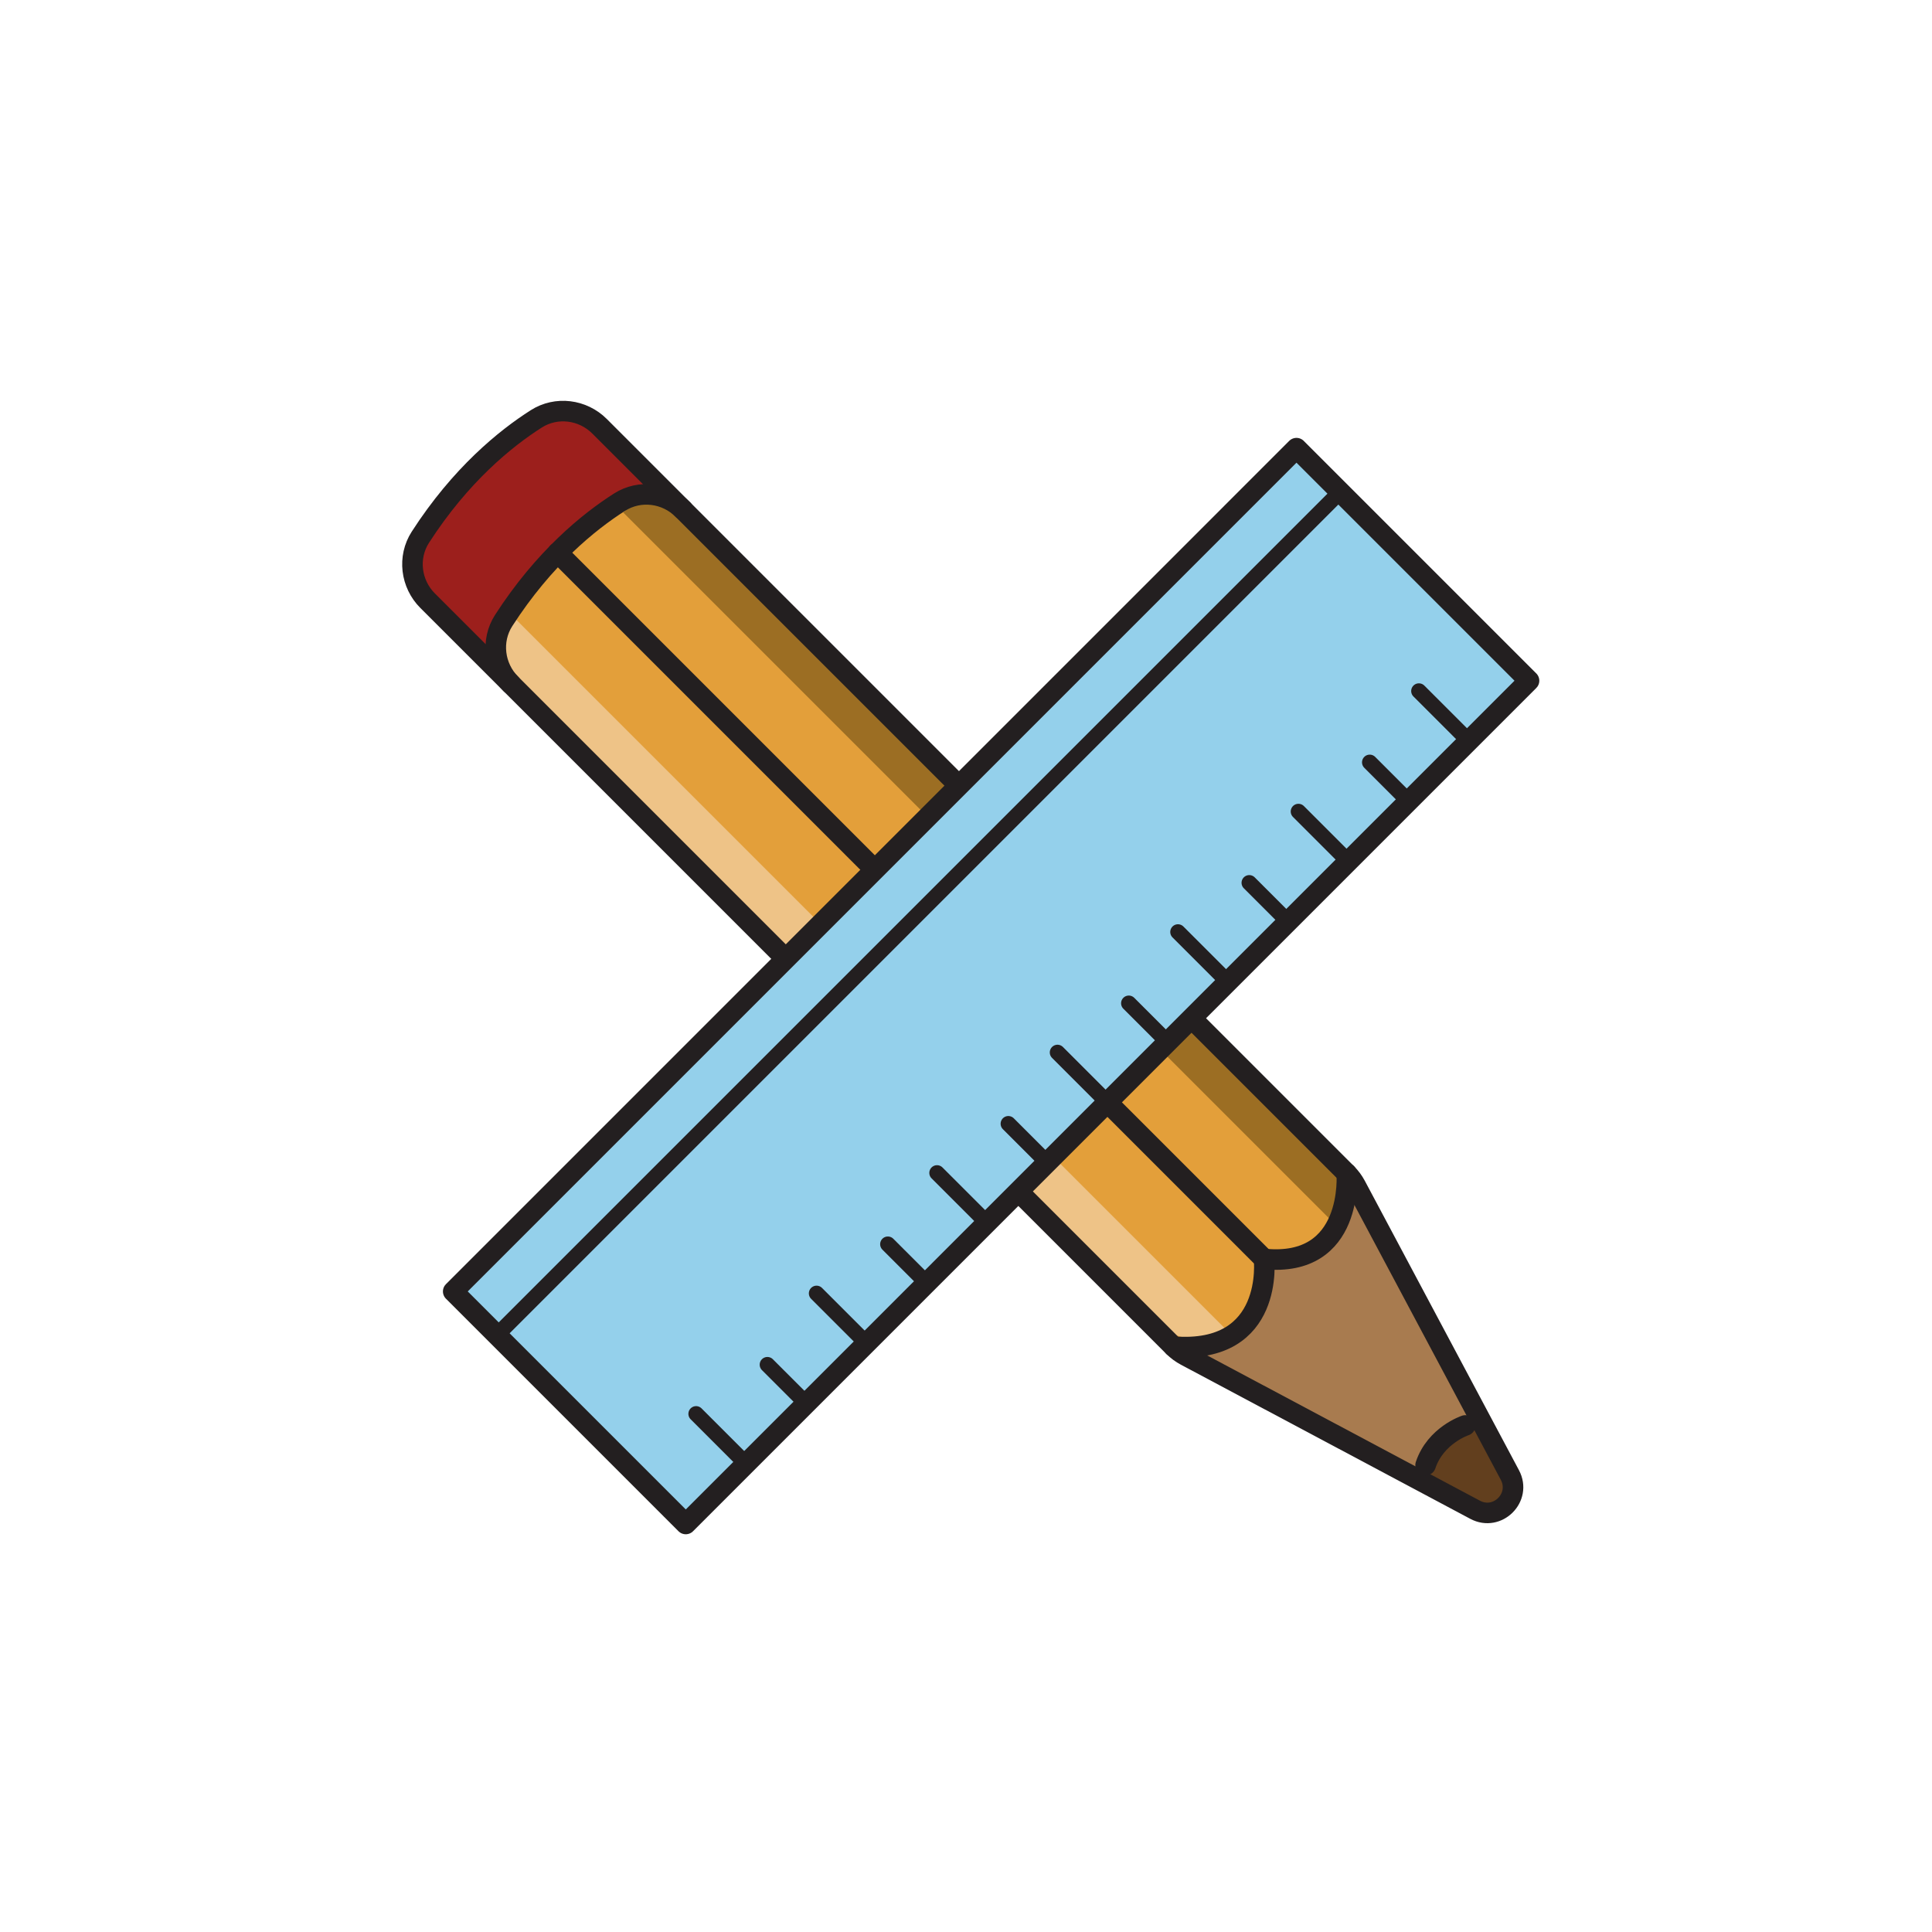 <svg height="188" viewBox="0 0 188 188" width="188" xmlns="http://www.w3.org/2000/svg"><g fill="none" fill-rule="evenodd" transform="translate(40 40)"><path d="m1.611 18.451c12.805 12.805 66.707 66.707 72.59 72.593.35.347.745.64 1.18.87l28.162 15c2.18 1.16 4.543-1.202 3.382-3.382l-15-28.16c-.233-.438-.527-.835-.877-1.185l-72.703-72.705c-1.643-1.643-4.207-1.968-6.165-.72-2.98 1.897-7.36 5.438-11.277 11.518-1.255 1.952-.935 4.53.708 6.173" fill="#e39f3a"/><path d="m9.717 26.557c-1.643-1.643-1.962-4.22-.708-6.173 3.917-6.08 8.297-9.62 11.277-11.518 1.958-1.248 4.522-.922 6.165.72l-8.107-8.105s-3.172-3.183-6.92-.22c0 0-8.63 6.268-10.977 11.95 0 0-1.565 2.51 1.163 5.24z" fill="#9c1f1c"/><path d="m10.223 20.294 70.115 70.115s-3.61.79-7.652-1.19l-62.815-62.815s-3.248-2.215.352-6.11" fill="#eec387"/><path d="m20.647 9.87 70.115 70.115s.79-3.61-1.19-7.652l-62.815-62.815s-2.215-3.248-6.11.352" fill="#9c6e23"/><path d="m91.926 75.37 14.202 26.668s2.203 3.695.357 4.438c-1.843.743-3.495.145-5.445-.895-1.95-1.038-25.66-13.665-25.66-13.665s6.707-.05 7.553-7.218l1.815-2.15s5.478.65 7.178-7.178" fill="#a87b4f"/><path d="m98.72 102.572c.973-2.913 3.862-3.862 3.862-3.862l1.69-.158 2.652 4.98s1.387 2.797-2.283 3.685l-6.577-3.22z" fill="#623f1e"/><path d="m1.611 18.451c12.805 12.805 66.707 66.707 72.59 72.593.35.347.745.64 1.18.87l28.162 15c2.18 1.16 4.543-1.202 3.382-3.382l-15-28.16c-.233-.438-.527-.835-.877-1.185l-72.703-72.705c-1.643-1.643-4.207-1.968-6.165-.72-2.98 1.897-7.36 5.438-11.277 11.518-1.255 1.952-.935 4.53.708 6.173z" stroke="#231f20" stroke-linecap="round" stroke-linejoin="round" stroke-width="2"/><path d="m9.717 26.557c-1.643-1.643-1.962-4.22-.708-6.173 3.917-6.08 8.297-9.62 11.277-11.518 1.958-1.248 4.522-.922 6.165.72" stroke="#231f20" stroke-linecap="round" stroke-linejoin="round" stroke-width="2"/><path d="m91.049 74.185s.757 9.213-8.05 8.32c0 0 1.062 9.293-8.797 8.537" stroke="#231f20" stroke-linecap="round" stroke-linejoin="round" stroke-width="2"/><path d="m82.998 82.506-15.238-15.238" stroke="#231f20" stroke-linecap="round" stroke-linejoin="round" stroke-width="2"/><path d="m44.432 43.94-30.163-30.163" stroke="#231f20" stroke-linecap="round" stroke-linejoin="round" stroke-width="2"/><path d="m102.584 98.708s-2.89.953-3.862 3.862" stroke="#231f20" stroke-linecap="round" stroke-linejoin="round" stroke-width="2"/><path d="m108.788 26.239-82.057 82.058-22.63-22.63 82.057-82.058z" fill="#94d0eb"/><path d="m90.41 7.861-82.057 82.058-4.25-4.253 82.057-82.055z" fill="#94d0eb"/><g stroke="#231f20" stroke-linecap="round" stroke-linejoin="round"><path d="m108.788 26.239-82.057 82.058-22.63-22.63 82.057-82.058z" stroke-width="2"/><path d="m8.353 89.918 82.058-82.058" stroke-width="1.5"/><path d="m32.593 102.435-4.857-4.857" stroke-width="1.5"/><path d="m38.454 96.574-3.78-3.78" stroke-width="1.5"/><path d="m44.315 90.713-4.857-4.857" stroke-width="1.5"/><path d="m50.176 84.851-3.78-3.78" stroke-width="1.5"/><path d="m56.037 78.99-4.857-4.857" stroke-width="1.5"/><path d="m61.899 73.129-3.78-3.78" stroke-width="1.5"/><path d="m67.76 67.268-4.857-4.857" stroke-width="1.5"/><path d="m73.621 61.406-3.78-3.78" stroke-width="1.5"/><path d="m79.482 55.545-4.857-4.857" stroke-width="1.5"/><path d="m85.343 49.684-3.78-3.78" stroke-width="1.5"/><path d="m91.205 43.823-4.857-4.857" stroke-width="1.5"/><path d="m97.066 37.962-3.78-3.78" stroke-width="1.5"/><path d="m102.927 32.1-4.857-4.857" stroke-width="1.5"/></g></g></svg>